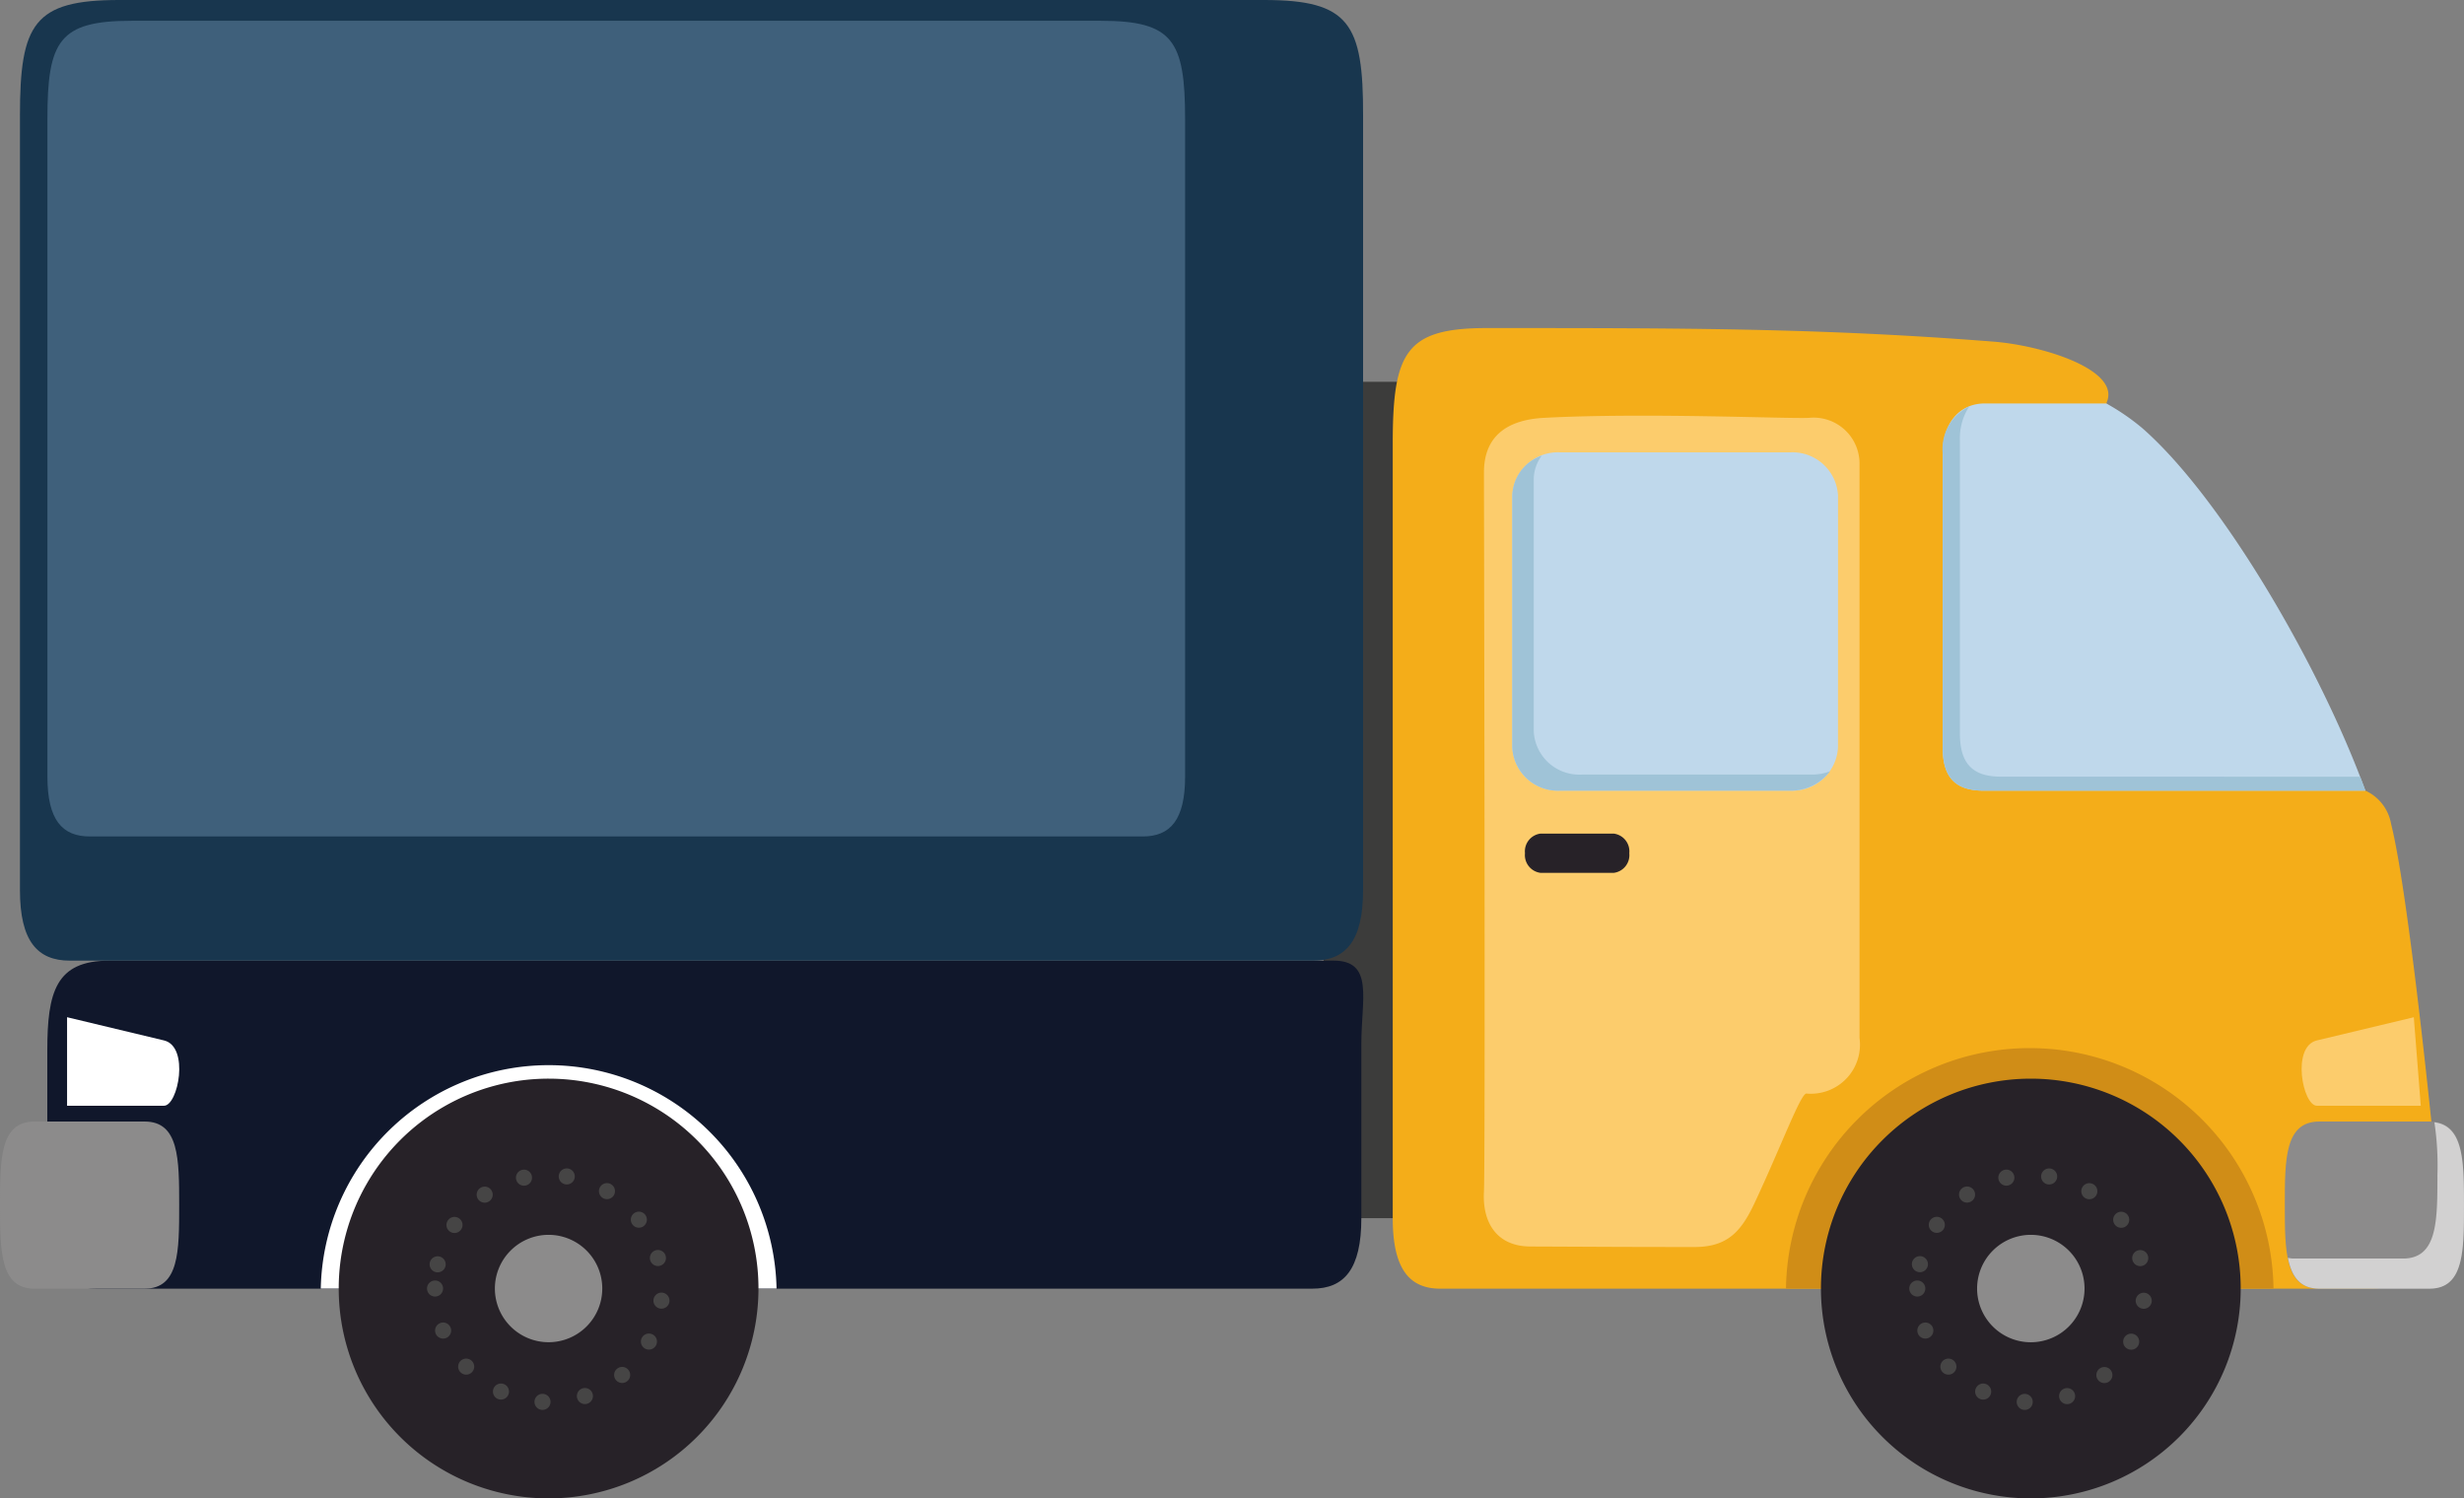 <svg xmlns="http://www.w3.org/2000/svg" width="108.666" height="66.086" viewBox="0 0 108.666 66.086">
  <rect x="0" y="0" width="108.666" height="66.086" fill="#808080" stroke="none"/>
  <g id="Grupo_1728" data-name="Grupo 1728" transform="translate(-465.398 -177.108)">
    <rect id="Rectángulo_58" data-name="Rectángulo 58" width="4.078" height="36.888" transform="translate(523.771 193.947)" fill="#3c3c3b"/>
    <path id="Trazado_82" data-name="Trazado 82" d="M562.562,232.2h-41.05c-1.359,0-2.1-.86-2.1-3.109V194.921c0-4.046.587-5.089,4.155-5.089,8.712,0,14.733,0,22.354.6,2.158.171,5.671,1.254,4.958,2.722.591.334.434,5.086.434,5.086s3.347,8.274,10.988,11.991a1.989,1.989,0,0,1,1.139,1.467c.847,3.356,2.038,15.689,2.038,15.689S565.6,232.2,562.562,232.2Z" transform="translate(7.408 1.745)" fill="#f4ad19"/>
    <path id="Trazado_83" data-name="Trazado 83" d="M523.965,214.367h-54c-2.358,0-2.733,1.377-2.733,3.973v7.385c0,2.249.757,3.109,2.158,3.109h53.635c1.4,0,2.158-.86,2.158-3.109v-7.7C525.184,216.072,525.747,214.367,523.965,214.367Z" transform="translate(0.252 5.11)" fill="#10172b"/>
    <path id="Trazado_84" data-name="Trazado 84" d="M521.043,177.108h-50.5c-3.755,0-4.372,1.046-4.372,5.09v34.17c0,2.249.771,3.109,2.2,3.109h54.827c1.434,0,2.207-.86,2.207-3.109V182.2C525.415,178.154,524.8,177.108,521.043,177.108Z" transform="translate(0.107)" fill="#18364e"/>
    <path id="Trazado_85" data-name="Trazado 85" d="M513.7,177.914H470.937c-3.179,0-3.7.887-3.7,4.321v29.015c0,1.912.655,2.639,1.869,2.639h46.437c1.212,0,1.868-.728,1.868-2.639V182.235C517.407,178.8,516.883,177.914,513.7,177.914Z" transform="translate(0.252 0.111)" fill="#3f607b"/>
    <path id="Trazado_86" data-name="Trazado 86" d="M497.939,228.292a10.052,10.052,0,0,0-20.1,0Z" transform="translate(1.706 5.646)" fill="#fff"/>
    <path id="Trazado_87" data-name="Trazado 87" d="M478.534,228.2a9.256,9.256,0,1,0,9.257-9.256A9.256,9.256,0,0,0,478.534,228.2Z" transform="translate(1.802 5.738)" fill="#272228"/>
    <g id="Grupo_36" data-name="Grupo 36" transform="translate(484.584 228.93)">
      <path id="Trazado_88" data-name="Trazado 88" d="M482.27,227.688a5.007,5.007,0,1,0,5.009-5.008A5.008,5.008,0,0,0,482.27,227.688Z" transform="translate(-482.27 -222.68)" fill="none" stroke="#464545" stroke-linecap="round" stroke-linejoin="round" stroke-width="0.708" stroke-dasharray="0 1.899"/>
    </g>
    <path id="Trazado_89" data-name="Trazado 89" d="M484.591,227.37a2.368,2.368,0,1,0,2.37-2.368A2.37,2.37,0,0,0,484.591,227.37Z" transform="translate(2.632 6.568)" fill="#8c8b8b"/>
    <path id="Trazado_90" data-name="Trazado 90" d="M556.164,228.376a10.751,10.751,0,0,0-21.5,0Z" transform="translate(9.499 5.563)" fill="#d08d17"/>
    <path id="Trazado_91" data-name="Trazado 91" d="M536.019,228.2a9.256,9.256,0,1,0,9.256-9.256A9.256,9.256,0,0,0,536.019,228.2Z" transform="translate(9.685 5.738)" fill="#272228"/>
    <path id="Trazado_92" data-name="Trazado 92" d="M559.381,209.834H542.538c-1.294,0-1.8-.647-1.8-1.908v-12.95c0-1.362.748-2.22,1.863-2.22h5.355a9.984,9.984,0,0,1,1.6,1.1C553.134,197,557.44,204.5,559.381,209.834Z" transform="translate(10.333 2.146)" fill="#bfd8eb"/>
    <path id="Trazado_93" data-name="Trazado 93" d="M543.293,209.2c-1.293,0-1.794-.646-1.794-1.907V194.344a2.556,2.556,0,0,1,.411-1.47,2.077,2.077,0,0,0-1.168,2.086v12.95c0,1.261.5,1.908,1.8,1.908h16.843c-.073-.2-.156-.408-.233-.615Z" transform="translate(10.333 2.162)" fill="#9fc3d7" style="mix-blend-mode: multiply;isolation: isolate"/>
    <path id="Trazado_94" data-name="Trazado 94" d="M522.949,227.474c-.069,1.31.54,2.393,2.046,2.4,2.579.009,3.87.022,7.248.022,1.486,0,2.075-.731,2.65-1.957,1.182-2.527,2.017-4.8,2.277-4.812a2.164,2.164,0,0,0,2.344-2.449V195.364a2.026,2.026,0,0,0-2.226-2.038c-.926.049-7.252-.238-11.692,0-1.586.084-2.645.778-2.645,2.4S523.018,226.165,522.949,227.474Z" transform="translate(7.892 2.211)" fill="#fccc6c"/>
    <g id="Grupo_37" data-name="Grupo 37" transform="translate(549.953 228.93)">
      <path id="Trazado_95" data-name="Trazado 95" d="M539.755,227.688a5.008,5.008,0,1,0,5.008-5.008A5.007,5.007,0,0,0,539.755,227.688Z" transform="translate(-539.755 -222.68)" fill="none" stroke="#464545" stroke-linecap="round" stroke-linejoin="round" stroke-width="0.708" stroke-dasharray="0 1.899"/>
    </g>
    <path id="Trazado_96" data-name="Trazado 96" d="M542.075,227.37a2.369,2.369,0,1,0,2.37-2.368A2.371,2.371,0,0,0,542.075,227.37Z" transform="translate(10.516 6.568)" fill="#8c8b8b"/>
    <path id="Trazado_97" data-name="Trazado 97" d="M538.412,207.66a2.013,2.013,0,0,1-2.1,1.914H526.147a2.013,2.013,0,0,1-2.1-1.914V196.566a2.012,2.012,0,0,1,2.1-1.913h10.167a2.012,2.012,0,0,1,2.1,1.913Z" transform="translate(8.044 2.406)" fill="#bfd8eb"/>
    <path id="Trazado_98" data-name="Trazado 98" d="M537.264,208.847H527.094a2.01,2.01,0,0,1-2.1-1.913V195.84a1.781,1.781,0,0,1,.353-1.06,1.924,1.924,0,0,0-1.3,1.768v11.094a2.013,2.013,0,0,0,2.1,1.914h10.167a2.153,2.153,0,0,0,1.746-.854A2.238,2.238,0,0,1,537.264,208.847Z" transform="translate(8.044 2.424)" fill="#9fc3d7" style="mix-blend-mode: multiply;isolation: isolate"/>
    <path id="Trazado_99" data-name="Trazado 99" d="M529.141,210.306a.788.788,0,0,1-.679.864H525.22a.789.789,0,0,1-.679-.864h0a.789.789,0,0,1,.679-.865h3.242a.789.789,0,0,1,.679.865Z" transform="translate(8.111 4.434)" fill="#272228"/>
    <path id="Trazado_100" data-name="Trazado 100" d="M561.911,224.294c0,2.035,0,3.684-1.521,3.684h-4.857c-1.519,0-1.524-1.649-1.524-3.684h0c0-2.035,0-3.687,1.524-3.687h4.857c1.517,0,1.521,1.651,1.521,3.687Z" transform="translate(12.153 5.966)" fill="#8c8b8b"/>
    <path id="Trazado_101" data-name="Trazado 101" d="M560.59,220.636a12.932,12.932,0,0,1,.133,2.324c0,2.035,0,3.686-1.521,3.686h-4.857a1.54,1.54,0,0,1-.216-.032c.164.823.531,1.36,1.387,1.36h4.857c1.517,0,1.521-1.649,1.521-3.684C561.895,222.364,561.874,220.8,560.59,220.636Z" transform="translate(12.169 5.97)" fill="#d2d1d1" style="mix-blend-mode: multiply;isolation: isolate"/>
    <path id="Trazado_102" data-name="Trazado 102" d="M559.916,220.465h-4.582c-.624,0-1.135-2.61,0-2.88l4.275-1.023Z" transform="translate(12.242 5.411)" fill="#fccc6c"/>
    <path id="Trazado_103" data-name="Trazado 103" d="M473.3,224.294c0,2.035,0,3.684-1.523,3.684H466.92c-1.517,0-1.521-1.649-1.521-3.684h0c0-2.035,0-3.687,1.521-3.687h4.857c1.518,0,1.523,1.651,1.523,3.687Z" transform="translate(0 5.966)" fill="#8c8b8b"/>
    <path id="Trazado_104" data-name="Trazado 104" d="M468,220.465h4.275c.623,0,1.135-2.61,0-2.88S468,216.561,468,216.561Z" transform="translate(0.356 5.411)" fill="#fff"/>
  </g>
</svg>
